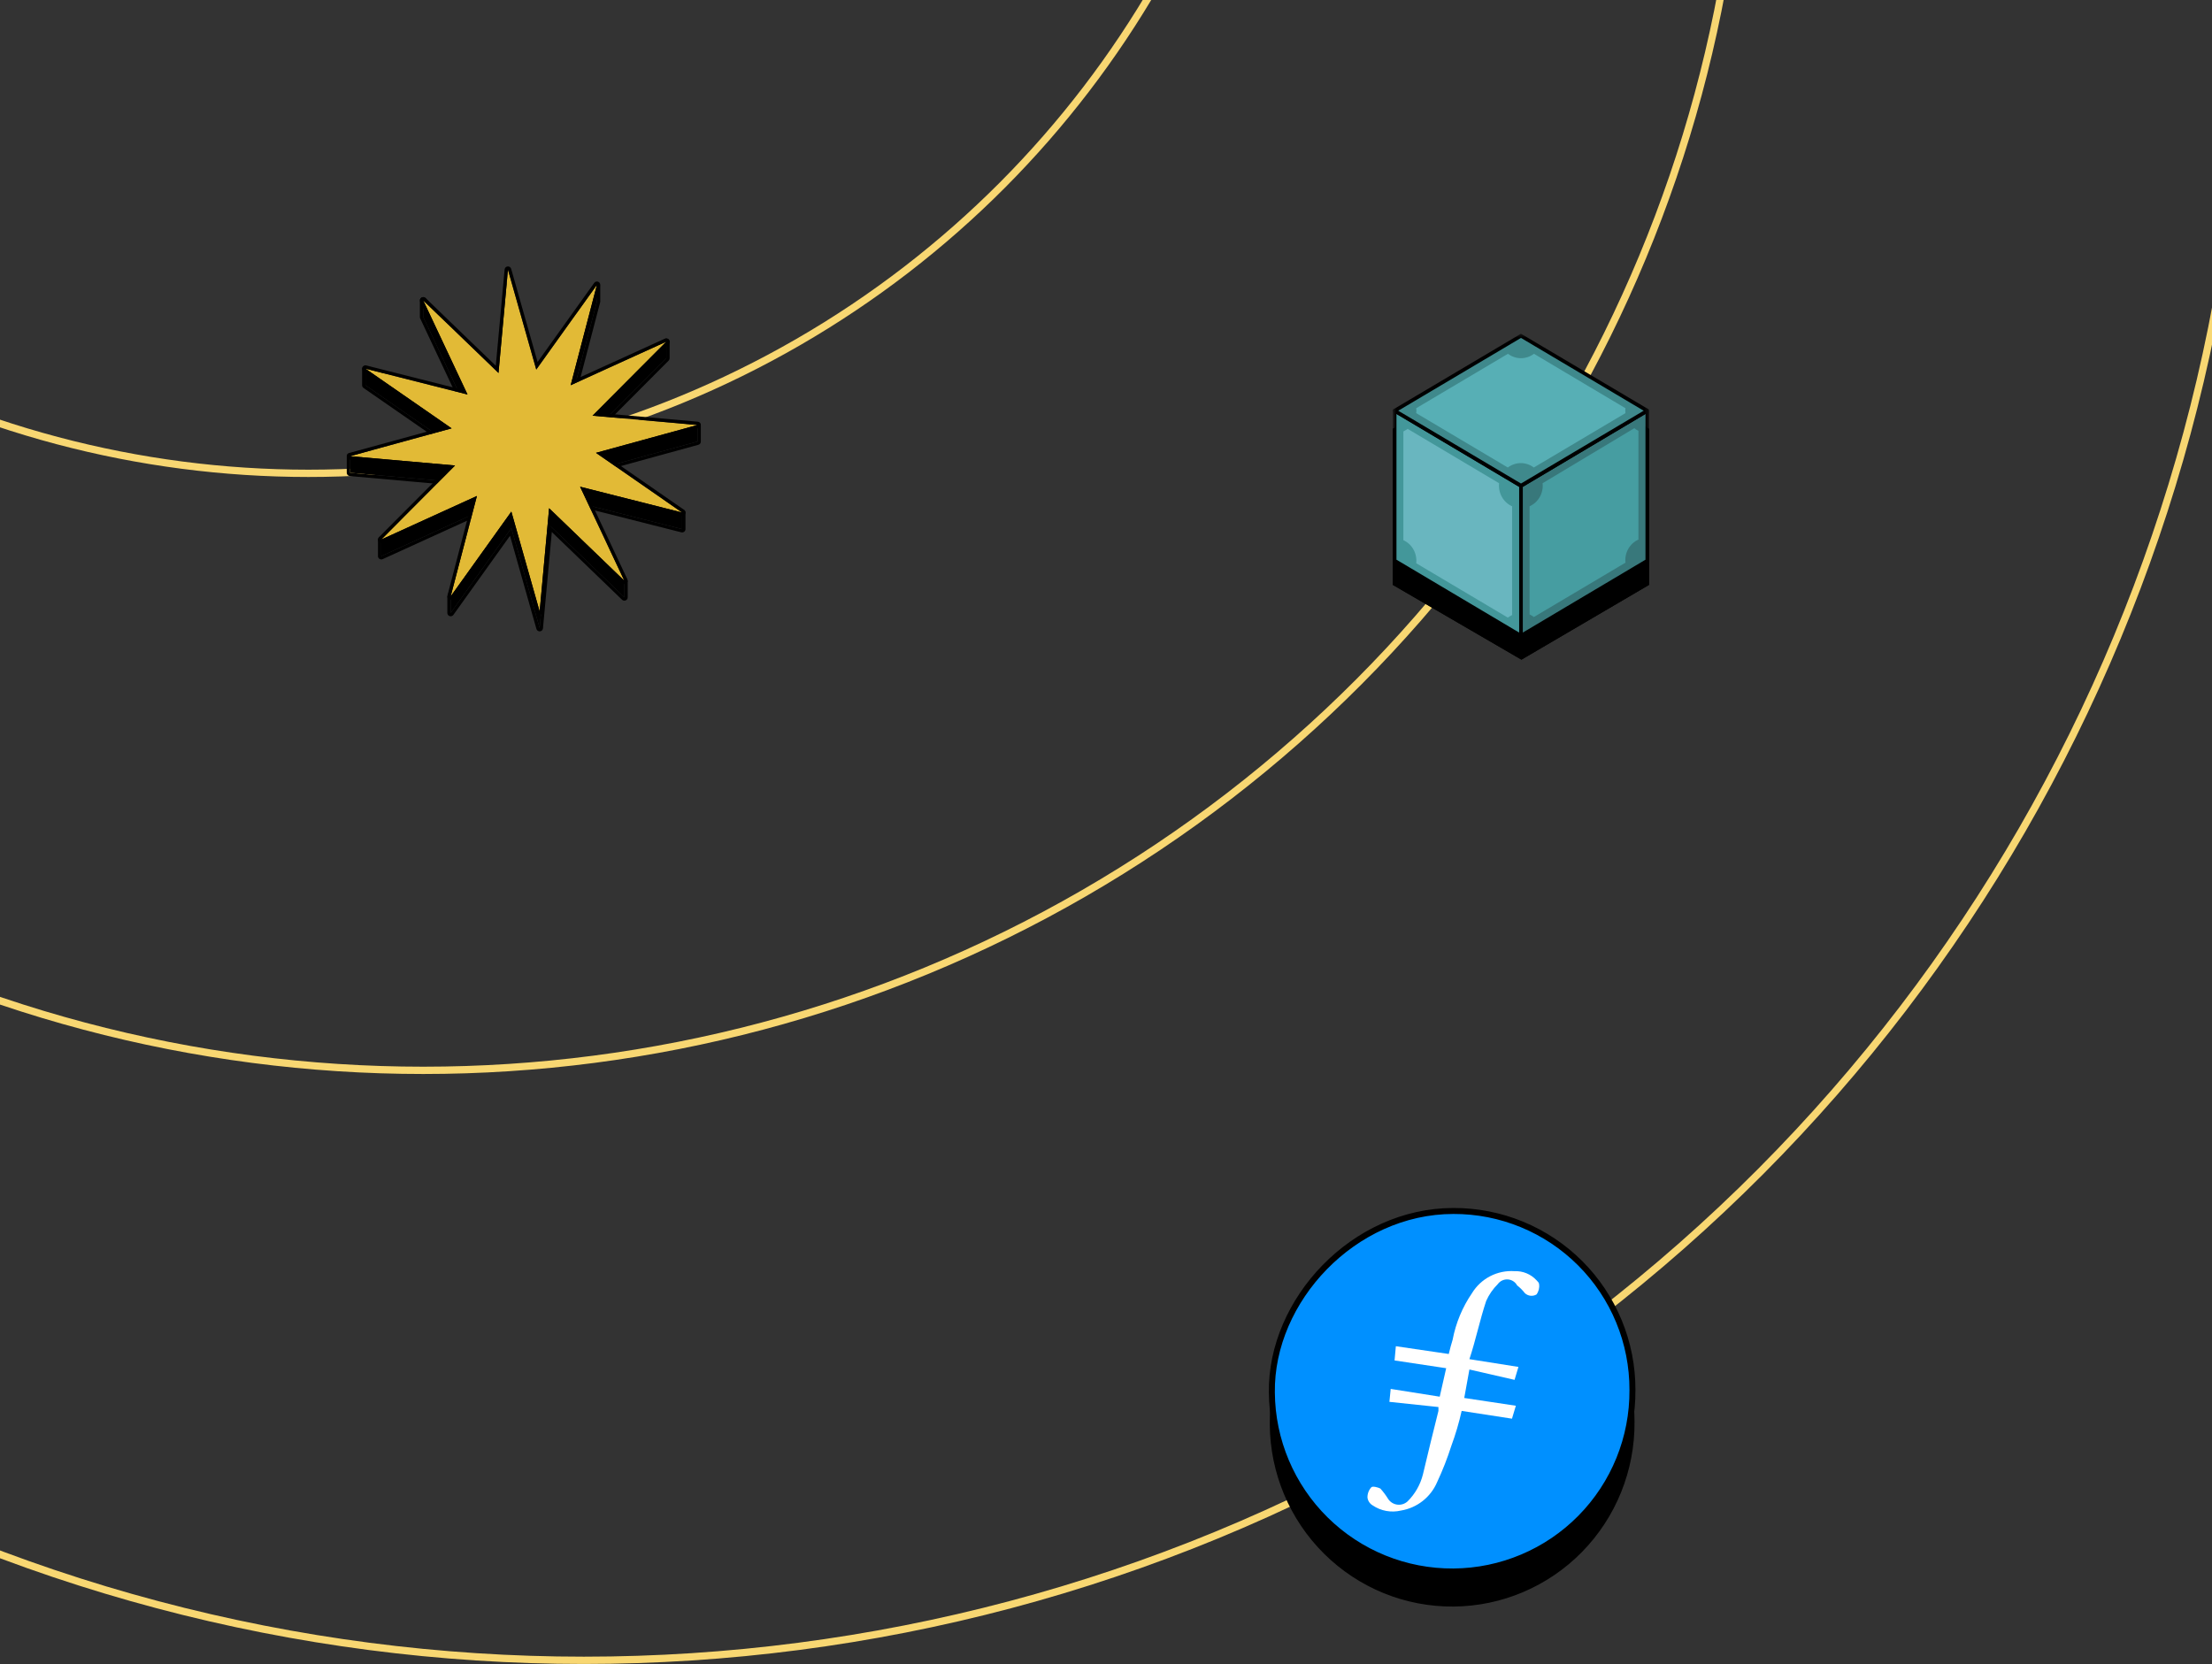 <svg width="606" height="456" viewBox="0 0 606 456" fill="none" xmlns="http://www.w3.org/2000/svg">
<rect x="0" y="0" width="606" height="456" fill="#333333" stroke="none"/>
<circle cx="455.945" cy="455.945" r="454.945" transform="matrix(-1 0 0 1 615.894 -455.945)" stroke="#F8D772" stroke-width="2"/>
<circle cx="362.776" cy="362.776" r="361.776" transform="matrix(-1 0 0 1 478.733 -431.266)" stroke="#F8D772" stroke-width="2"/>
<circle cx="269.296" cy="269.296" r="268.296" transform="matrix(-1 0 0 1 353.793 -407.895)" stroke="#F8D772" stroke-width="2"/>
<g clip-path="url(#clip0_3859_609)">
<path d="M446.976 389.62C447.07 402.727 441.983 415.334 432.832 424.669C423.682 434.003 411.22 439.3 398.186 439.395C385.152 439.489 372.615 434.372 363.332 425.172C354.05 415.97 348.782 403.438 348.688 390.331C348.335 365.088 370.962 340.557 398.186 340.557C404.598 340.538 410.951 341.794 416.879 344.253C422.807 346.712 428.193 350.325 432.727 354.885C437.262 359.445 440.855 364.861 443.3 370.822C445.746 376.783 446.995 383.172 446.976 389.62Z" fill="black"/>
<path fill-rule="evenodd" clip-rule="evenodd" d="M416.565 345.01C410.738 342.592 404.492 341.357 398.188 341.376H398.186C371.431 341.376 349.16 365.521 349.507 390.32L349.508 390.325C349.6 403.216 354.781 415.541 363.909 424.59C373.037 433.638 385.365 438.669 398.18 438.576C410.995 438.483 423.25 433.275 432.248 424.095C441.246 414.916 446.25 402.517 446.157 389.626V389.622V389.618C446.175 383.277 444.947 376.995 442.543 371.133C440.138 365.271 436.605 359.946 432.147 355.463C427.689 350.98 422.393 347.427 416.565 345.01ZM398.185 339.738C404.706 339.719 411.165 340.996 417.193 343.497C423.221 345.997 428.698 349.671 433.309 354.307C437.919 358.944 441.572 364.451 444.059 370.511C446.544 376.571 447.814 383.064 447.796 389.618C447.89 402.939 442.719 415.753 433.418 425.242C424.115 434.732 411.444 440.117 398.192 440.214C384.939 440.31 372.193 435.107 362.756 425.753C353.32 416.4 347.965 403.661 347.869 390.34C347.511 364.654 370.494 339.738 398.185 339.738Z" fill="black"/>
<path d="M447.223 380.857C447.318 393.957 442.204 406.558 433.008 415.888C423.812 425.217 411.287 430.511 398.187 430.606C385.088 430.7 372.488 425.586 363.158 416.39C353.829 407.194 348.535 394.668 348.441 381.568C348.085 356.338 370.827 331.819 398.187 331.819C404.632 331.801 411.017 333.056 416.975 335.514C422.933 337.972 428.346 341.583 432.903 346.14C437.46 350.698 441.071 356.111 443.529 362.069C445.986 368.027 447.242 374.412 447.223 380.857Z" fill="#0090FF"/>
<path fill-rule="evenodd" clip-rule="evenodd" d="M416.663 336.271C410.805 333.855 404.527 332.62 398.19 332.638H398.188C371.292 332.638 348.911 356.776 349.26 381.557L349.26 381.562C349.353 394.445 354.559 406.763 363.734 415.807C372.908 424.851 385.3 429.88 398.182 429.787C411.064 429.694 423.382 424.487 432.425 415.313C441.469 406.138 446.497 393.746 446.405 380.863V380.859V380.855C446.423 374.518 445.189 368.24 442.772 362.381C440.356 356.523 436.805 351.201 432.324 346.72C427.843 342.239 422.521 338.688 416.663 336.271ZM398.186 331C404.739 330.981 411.23 332.258 417.288 334.757C423.345 337.256 428.849 340.928 433.483 345.561C438.116 350.195 441.788 355.699 444.286 361.757C446.785 367.813 448.061 374.304 448.043 380.855C448.137 394.171 442.94 406.979 433.592 416.463C424.243 425.947 411.51 431.33 398.194 431.426C384.877 431.521 372.068 426.323 362.584 416.974C353.1 407.625 347.718 394.893 347.622 381.577C347.262 355.9 370.363 331.001 398.186 331Z" fill="black"/>
<path fill-rule="evenodd" clip-rule="evenodd" d="M402.558 375.26L401.144 383.06L415.284 385.187L414.223 388.732L400.437 386.605C399.706 389.855 398.762 393.053 397.609 396.178C396.528 399.567 395.229 402.883 393.721 406.104C392.858 408.135 391.499 409.914 389.769 411.277C388.039 412.64 385.994 413.544 383.823 413.904C382.499 414.22 381.125 414.258 379.786 414.014C378.447 413.77 377.174 413.249 376.046 412.486C375.664 412.263 375.338 411.955 375.093 411.587C374.848 411.218 374.691 410.798 374.632 410.359C374.606 409.311 374.986 408.294 375.693 407.523C376.046 407.168 377.46 407.523 378.167 407.877C378.958 408.757 379.668 409.706 380.288 410.713C380.566 411.139 380.933 411.5 381.362 411.771C381.792 412.042 382.274 412.217 382.778 412.284C383.281 412.352 383.792 412.309 384.278 412.161C384.763 412.012 385.211 411.76 385.59 411.422C387.663 409.381 389.131 406.804 389.832 403.977C391.246 397.95 392.66 392.278 394.074 386.605V385.542L380.642 384.123L380.995 380.578L394.428 382.705L396.195 374.906L382.055 372.778L382.409 368.879L396.902 371.006C397.256 369.588 397.609 368.17 397.963 367.106C398.833 362.53 400.638 358.185 403.265 354.343C404.472 352.362 406.198 350.752 408.255 349.689C410.313 348.626 412.622 348.151 414.93 348.316C416.052 348.268 417.17 348.465 418.207 348.894C419.245 349.322 420.177 349.972 420.94 350.798C421.293 351.152 421.647 351.507 421.647 351.861C421.794 352.863 421.54 353.883 420.94 354.697C420.442 354.988 419.864 355.111 419.291 355.047C418.718 354.983 418.181 354.736 417.758 354.343C417.143 353.548 416.43 352.833 415.637 352.216C415.384 351.749 415.017 351.353 414.57 351.067C414.124 350.78 413.612 350.611 413.083 350.576C412.554 350.54 412.025 350.64 411.545 350.864C411.064 351.089 410.648 351.432 410.335 351.861C408.998 353.186 407.919 354.749 407.154 356.47C405.386 361.788 404.326 367.106 402.558 372.424L415.991 374.551L414.93 378.096L402.558 375.26Z" fill="white"/>
</g>
<g clip-path="url(#clip1_3859_609)">
<path d="M381.562 117.531L416.815 96.745L451.779 117.531V160.258L416.815 180.755L381.562 160.258V117.531Z" fill="black"/>
<path fill-rule="evenodd" clip-rule="evenodd" d="M382.502 118.068V159.717L416.813 179.666L450.839 159.719V118.066L416.813 97.838L382.502 118.068ZM416.815 96.745L381.562 117.531V160.258L416.815 180.755L451.779 160.258V117.531L416.815 96.745Z" fill="black"/>
<mask id="mask0_3859_609" style="mask-type:luminance" maskUnits="userSpaceOnUse" x="381" y="91" width="71" height="84">
<path d="M451.779 91.416H381.562V174.799H451.779V91.416Z" fill="white"/>
</mask>
<g mask="url(#mask0_3859_609)">
<path d="M416.69 174.217L451.292 153.645V112.543L416.69 133.087V174.217Z" fill="#38787B"/>
<path d="M416.19 174.501V132.789L451.306 111.947L451.793 112.854V153.943L451.543 154.092L416.691 174.799L416.19 174.501ZM417.178 133.426V173.336L450.805 153.361V113.423L417.178 133.426Z" fill="black"/>
<path d="M416.691 174.217V133.074L382.076 112.543V153.645L416.691 174.217Z" fill="#43979A"/>
<path d="M416.691 174.812L416.217 174.542L381.589 153.943V112.258L382.102 111.974L417.178 132.776V174.501L416.691 174.812ZM382.576 153.361L416.191 173.336V133.426L382.576 113.423V153.361Z" fill="black"/>
<path d="M382.076 112.543L416.691 133.087L451.292 112.543L416.691 92.012L382.076 112.543Z" fill="#3F898C"/>
<path d="M416.69 133.669L416.44 133.52L381.588 112.84V112.245L416.69 91.443L416.927 91.592L451.766 112.231V112.84L416.69 133.669ZM383.063 112.543L416.69 132.491L450.305 112.543L416.69 92.594L383.063 112.543Z" fill="black"/>
<path d="M413.122 96.941L387.987 111.852C388.05 112.301 388.05 112.757 387.987 113.206L413.083 128.103C414.114 127.319 415.362 126.896 416.644 126.896C417.926 126.896 419.175 127.319 420.206 128.103L445.302 113.206C445.25 112.756 445.25 112.302 445.302 111.852L420.245 96.941C419.214 97.725 417.966 98.149 416.684 98.149C415.402 98.149 414.153 97.725 413.122 96.941Z" fill="#57AFB5"/>
<path d="M447.738 117.337L422.615 132.397C422.757 133.705 422.487 135.025 421.845 136.164C421.203 137.302 420.222 138.199 419.047 138.721V168.366C419.464 168.551 419.858 168.787 420.219 169.07L445.315 154.173C445.168 152.866 445.434 151.545 446.074 150.406C446.714 149.267 447.695 148.37 448.87 147.849V118.055C448.464 117.866 448.083 117.624 447.738 117.337Z" fill="#469DA1"/>
<path d="M385.644 117.513C385.27 117.776 384.879 118.012 384.472 118.217V148.011C385.637 148.542 386.606 149.443 387.239 150.58C387.871 151.718 388.133 153.034 387.988 154.336L413.083 169.233C413.456 168.969 413.848 168.733 414.255 168.528V138.734C413.083 138.208 412.105 137.311 411.463 136.174C410.821 135.036 410.549 133.718 410.687 132.41L385.644 117.513Z" fill="#69B6BF"/>
</g>
</g>
<g clip-path="url(#clip2_3859_609)">
<path d="M139.158 78.455L146.911 105.815L163.532 78.455V82.591L156.342 110.1L182.539 93.682V98.164L162.333 118.45L191.085 116.636V121L163.276 128.629L186.881 140.5V144.982L158.921 137.908L171.053 159.364V163.683L150.434 143.802L147.842 172.091L140.089 144.731L123.468 167.955V163.682L130.658 140.446L104.461 152.382V148L124.667 132.095L95.915 129.545V125.046L123.723 121.917L100.119 105.564V101.182L128.078 112.637L115.947 86.863V82.318L136.566 106.744L139.158 78.455Z" fill="black"/>
<path fill-rule="evenodd" clip-rule="evenodd" d="M139.074 77.549C139.513 77.509 139.919 77.786 140.039 78.208L147.219 103.548L162.749 77.985C162.961 77.635 163.382 77.469 163.778 77.579C164.173 77.688 164.447 78.046 164.447 78.455V82.591C164.447 82.668 164.437 82.745 164.418 82.819L157.809 108.106L182.05 92.913C182.332 92.736 182.689 92.726 182.98 92.886C183.273 93.046 183.454 93.351 183.454 93.682V98.164C183.454 98.403 183.359 98.633 183.189 98.803L164.674 117.392L191.027 115.729C191.279 115.713 191.527 115.802 191.711 115.973C191.895 116.145 192 116.385 192 116.636V121.001C192 121.409 191.725 121.768 191.328 121.877L165.801 128.879L187.294 139.689C187.602 139.844 187.796 140.157 187.796 140.5V144.982C187.796 145.263 187.665 145.528 187.442 145.699C187.219 145.872 186.929 145.932 186.655 145.863L160.765 139.313L171.851 158.918C171.927 159.054 171.968 159.208 171.968 159.364V163.683C171.968 164.048 171.748 164.377 171.409 164.519C171.071 164.662 170.679 164.589 170.416 164.335L151.172 145.78L148.754 172.174C148.713 172.61 148.366 172.956 147.926 172.996C147.487 173.036 147.081 172.759 146.961 172.337L139.726 146.807L124.214 168.481C123.983 168.804 123.569 168.941 123.19 168.821C122.81 168.7 122.553 168.35 122.553 167.955V163.682C122.553 163.591 122.567 163.501 122.593 163.415L129.183 142.118L104.843 153.208C104.56 153.337 104.23 153.314 103.967 153.147C103.705 152.979 103.546 152.692 103.546 152.382V148C103.546 147.723 103.674 147.46 103.893 147.288L122.301 132.798L95.834 130.451C95.362 130.409 95 130.016 95 129.545V125.045C95 124.583 95.35 124.194 95.812 124.142L121.211 121.284L99.596 106.309C99.35 106.139 99.204 105.861 99.204 105.564V101.182C99.204 100.878 99.356 100.595 99.61 100.426C99.864 100.258 100.186 100.226 100.468 100.341L126.253 110.906L115.118 87.248C115.061 87.128 115.032 86.996 115.032 86.863V82.318C115.032 81.936 115.273 81.595 115.634 81.464C115.996 81.333 116.401 81.441 116.648 81.734L135.854 104.485L138.246 78.372C138.286 77.936 138.634 77.59 139.074 77.549ZM136.566 106.744L115.947 82.318V86.863L128.078 112.637L100.119 101.182V105.564L123.723 121.917L95.915 125.046V129.545L124.667 132.095L104.461 148V152.382L130.658 140.446L123.468 163.682V167.955L140.089 144.731L147.842 172.091L150.434 143.802L171.053 163.683V159.364L158.922 137.908L186.881 144.982V140.5L163.276 128.629L191.085 121.001V116.636L162.333 118.45L182.539 98.164V93.682L156.342 110.1L163.532 82.591V78.455L146.911 105.815L139.158 78.455L136.566 106.744Z" fill="black"/>
<path d="M139.158 73.909L146.911 101.269L163.532 78.046L156.342 105.554L182.539 93.618L162.333 113.905L191.085 116.455L163.276 124.083L186.881 140.437L158.921 133.363L171.053 159.137L150.434 139.257L147.842 167.545L140.089 140.185L123.468 163.409L130.658 135.9L104.461 147.836L124.667 127.55L95.915 125L123.723 117.371L100.119 101.018L128.078 108.092L115.947 82.318L136.566 102.198L139.158 73.909Z" fill="#E2BA36"/>
<path fill-rule="evenodd" clip-rule="evenodd" d="M139.074 73.004C139.513 72.964 139.919 73.241 140.039 73.663L147.274 99.194L162.786 77.519C163.042 77.161 163.518 77.036 163.919 77.221C164.319 77.407 164.529 77.849 164.418 78.274L157.712 103.93L182.157 92.792C182.559 92.609 183.035 92.737 183.289 93.097C183.542 93.457 183.5 93.946 183.189 94.258L164.35 113.171L191.166 115.55C191.607 115.589 191.957 115.935 191.996 116.373C192.036 116.811 191.755 117.214 191.329 117.331L165.398 124.445L187.404 139.691C187.767 139.942 187.897 140.415 187.713 140.815C187.529 141.214 187.083 141.426 186.655 141.317L160.569 134.718L171.882 158.752C172.069 159.149 171.944 159.623 171.584 159.877C171.224 160.132 170.732 160.095 170.416 159.789L151.172 141.235L148.754 167.628C148.714 168.065 148.366 168.41 147.926 168.451C147.487 168.491 147.081 168.214 146.961 167.792L139.726 142.261L124.214 163.936C123.958 164.294 123.482 164.419 123.082 164.233C122.681 164.048 122.471 163.605 122.582 163.181L129.288 137.525L104.843 148.663C104.441 148.846 103.965 148.717 103.712 148.357C103.458 147.997 103.5 147.509 103.811 147.197L122.649 128.284L95.834 125.905C95.393 125.866 95.044 125.519 95.004 125.081C94.964 124.644 95.245 124.24 95.672 124.123L121.602 117.01L99.596 101.764C99.233 101.512 99.103 101.039 99.287 100.64C99.471 100.24 99.916 100.029 100.345 100.137L126.43 106.737L115.118 82.703C114.931 82.305 115.056 81.832 115.416 81.577C115.776 81.323 116.267 81.36 116.584 81.665L135.828 100.22L138.246 73.827C138.286 73.39 138.634 73.044 139.074 73.004ZM136.566 102.198L115.947 82.318L128.078 108.092L100.119 101.018L123.723 117.371L95.915 125L124.667 127.55L104.461 147.836L130.658 135.9L123.468 163.409L140.089 140.185L147.842 167.545L150.434 139.257L171.053 159.137L158.922 133.363L186.881 140.437L163.276 124.083L191.085 116.455L162.333 113.905L182.539 93.618L156.342 105.554L163.532 78.045L146.911 101.269L139.158 73.909L136.566 102.198Z" fill="black"/>
</g>
<defs>
<clipPath id="clip0_3859_609">
<rect width="101.057" height="110" fill="white" transform="translate(347 331)"/>
</clipPath>
<clipPath id="clip1_3859_609">
<rect width="70.851" height="90" fill="white" transform="translate(381 91)"/>
</clipPath>
<clipPath id="clip2_3859_609">
<rect width="97" height="100" fill="white" transform="translate(95 73)"/>
</clipPath>
</defs>
</svg>
